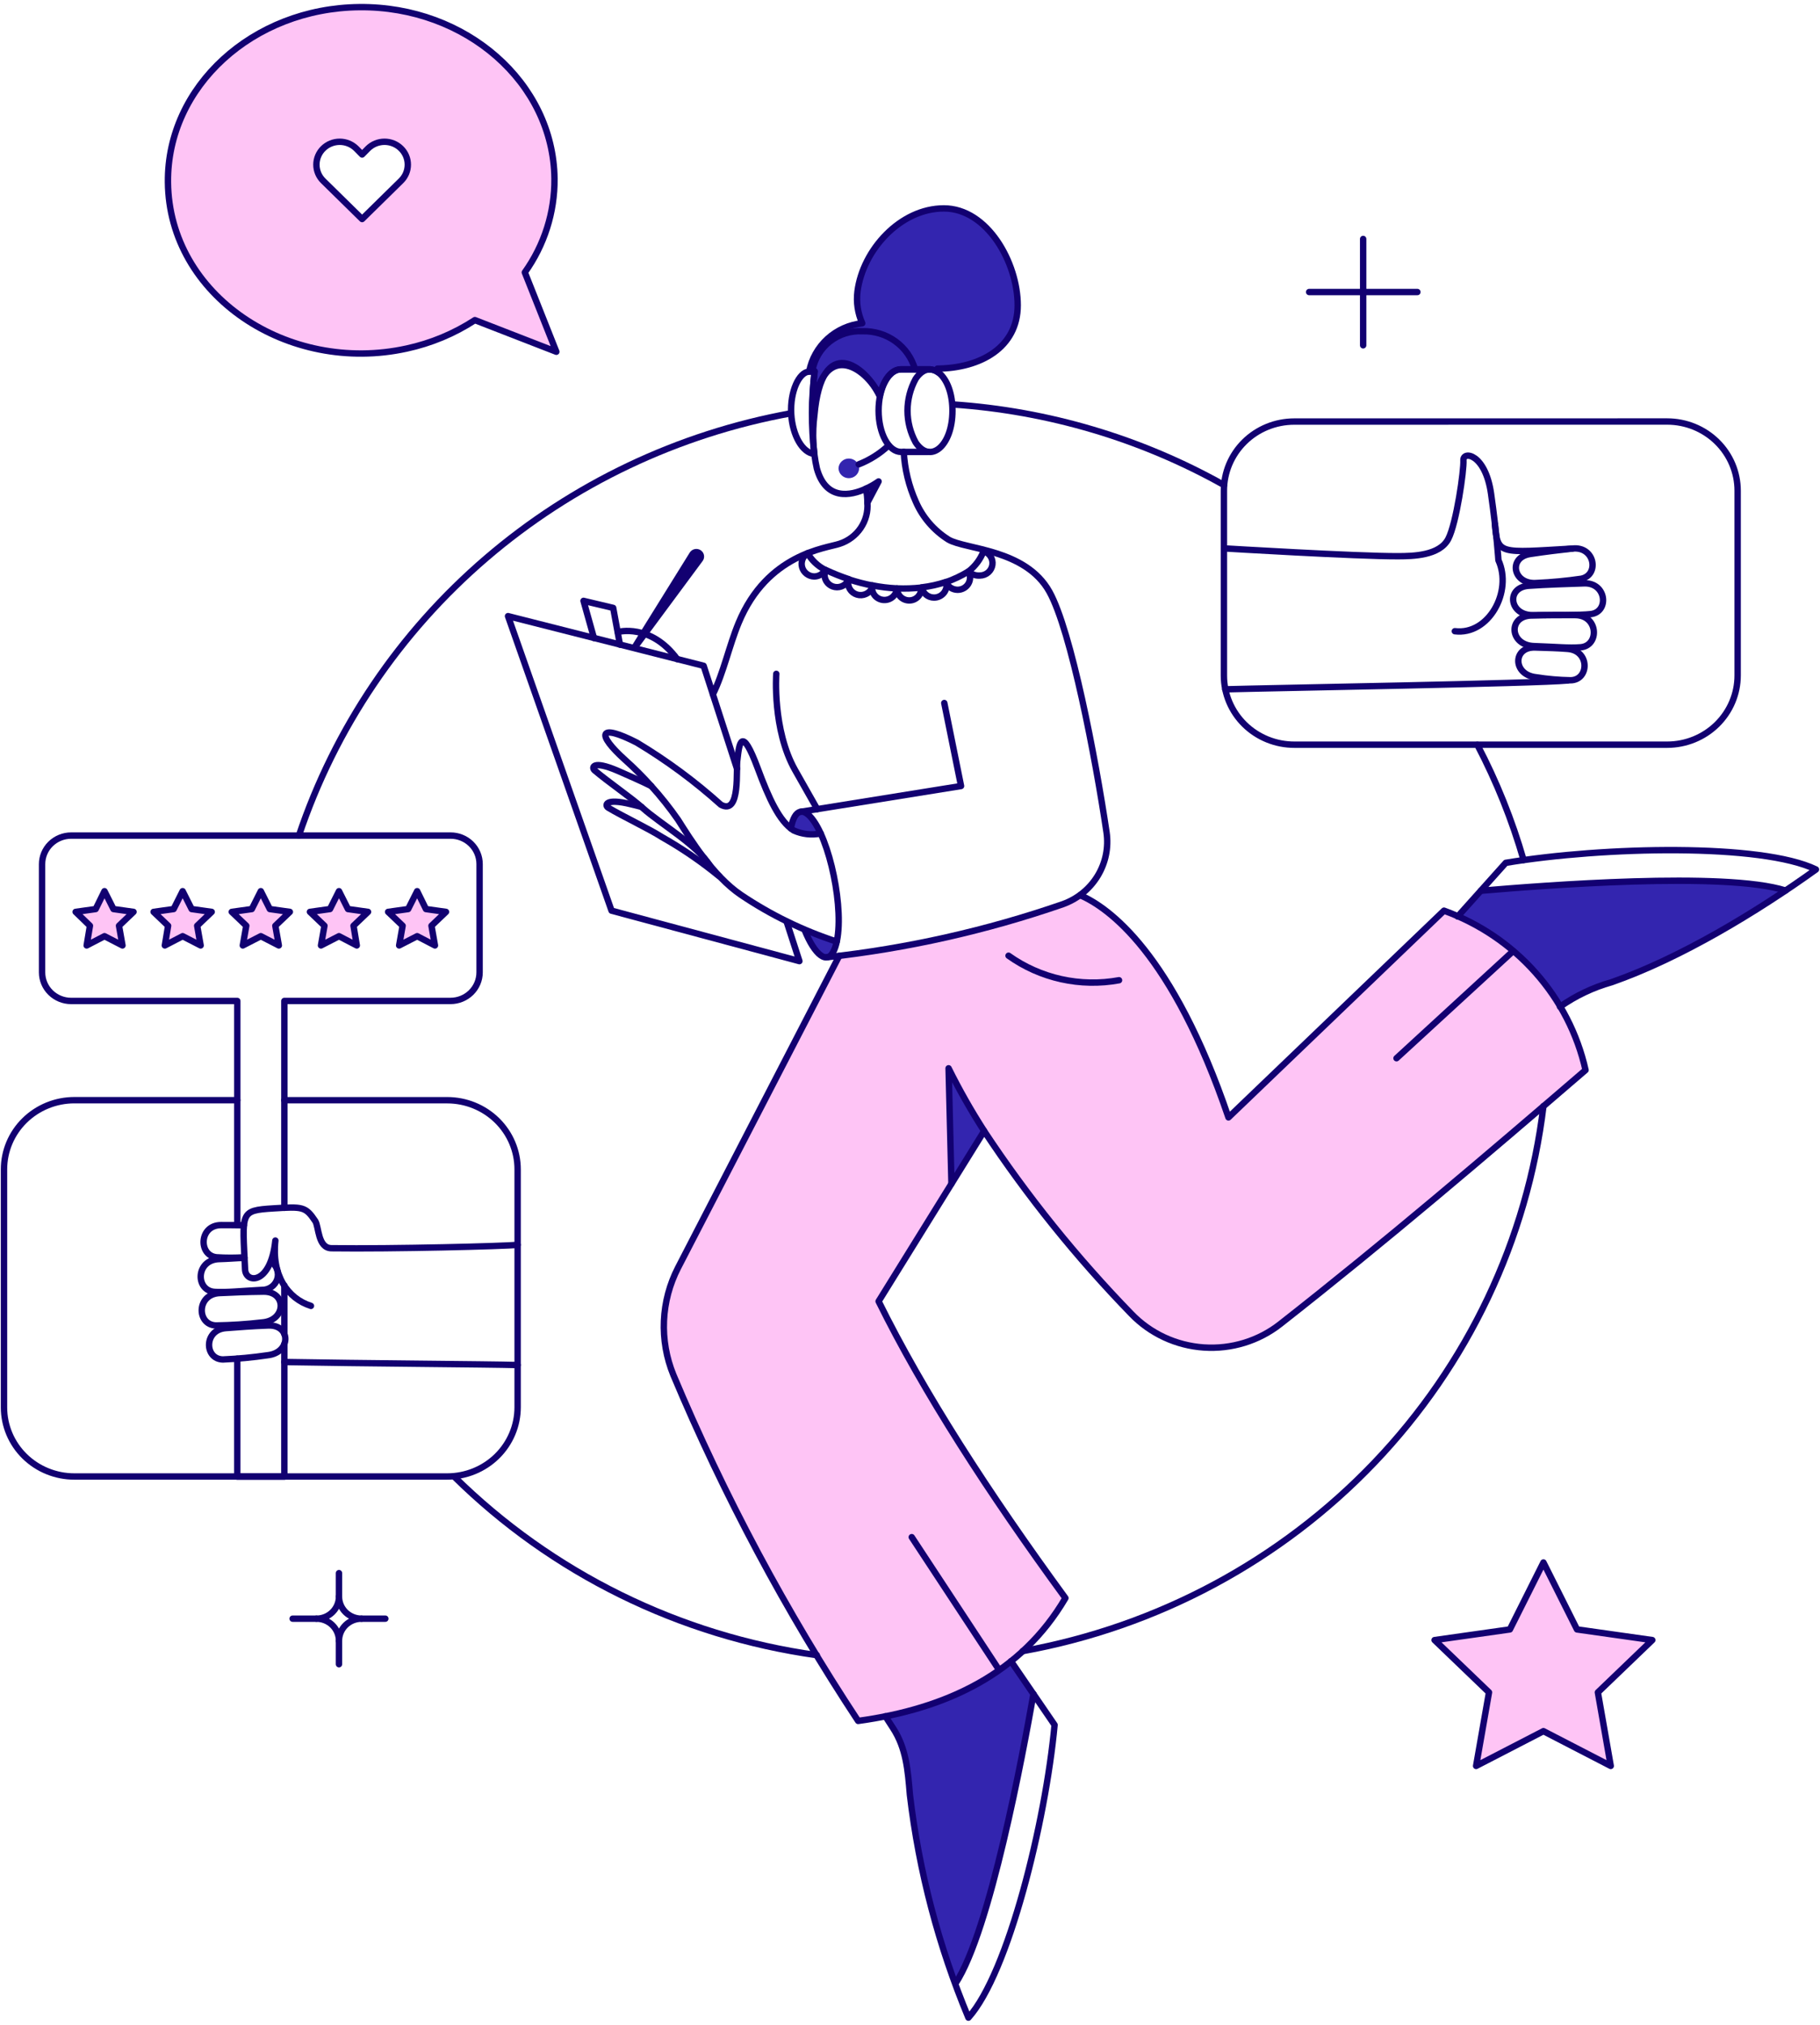 <svg width="285" height="317" viewBox="0 0 285 317" fill="none" xmlns="http://www.w3.org/2000/svg">
<path d="M226.118 142.574L192.409 174.965C183.627 149.153 173.598 142.072 169.176 140.15C164.725 143.474 142.783 148.197 131.462 149.627L106.211 198.508C104.883 201.093 104.131 203.926 104.004 206.818C103.877 209.713 104.378 212.598 105.474 215.286C113.414 234.173 123.1 252.307 134.41 269.459C148.251 267.57 159.947 262.03 166.868 250.227C154.788 233.701 144.662 218.026 137.614 203.767L149.02 185.354L148.541 167.285C155.525 181.451 167.703 195.803 177.155 205.687C180.128 208.783 184.177 210.667 188.5 210.963C192.821 211.262 197.099 209.951 200.483 207.292C216.921 194.418 232.655 180.977 248.292 167.532C247.014 161.883 244.314 156.639 240.441 152.279C236.567 147.919 231.643 144.583 226.118 142.574Z" fill="#FEC4F5"/>
<path fill-rule="evenodd" clip-rule="evenodd" d="M87.116 55.07L74.364 50.116C71.117 52.232 67.499 53.741 63.693 54.566C45.076 58.658 26.467 46.261 26.298 28.535C26.148 13.552 39.559 1.282 56.286 1.117C72.981 0.961 86.652 12.954 86.828 27.976C86.872 33.222 85.247 38.35 82.181 42.645L87.116 55.07ZM61.608 22.501C62.05 22.681 62.452 22.945 62.791 23.278C63.13 23.611 63.399 24.006 63.582 24.441C63.766 24.875 63.86 25.341 63.86 25.812C63.86 26.283 63.766 26.749 63.582 27.183C63.399 27.618 63.13 28.013 62.791 28.346L56.703 34.295L50.614 28.346C49.93 27.674 49.546 26.762 49.546 25.812C49.546 24.861 49.93 23.95 50.614 23.278C51.298 22.606 52.226 22.229 53.194 22.229C54.161 22.229 55.089 22.606 55.773 23.278L56.703 24.191L57.632 23.278C57.97 22.945 58.373 22.681 58.815 22.501C59.258 22.32 59.732 22.228 60.211 22.228C60.69 22.228 61.165 22.32 61.608 22.501Z" fill="#FEC4F5"/>
<path d="M16.36 139.521L17.77 142.323L20.91 142.764L18.635 144.936L19.18 148.019L16.36 146.571L13.572 148.019L14.085 144.936L11.842 142.764L14.982 142.323L16.36 139.521Z" fill="#FEC4F5"/>
<path d="M28.601 139.521L30.011 142.323L33.151 142.764L30.876 144.936L31.421 148.019L28.601 146.571L25.813 148.019L26.326 144.936L24.051 142.764L27.191 142.323L28.601 139.521Z" fill="#FEC4F5"/>
<path d="M40.841 139.521L42.251 142.323L45.392 142.764L43.116 144.936L43.661 148.019L40.841 146.571L38.021 148.019L38.566 144.936L36.291 142.764L39.431 142.323L40.841 139.521Z" fill="#FEC4F5"/>
<path d="M53.081 139.521L54.491 142.323L57.632 142.764L55.357 144.936L55.869 148.019L53.081 146.571L50.262 148.019L50.806 144.936L48.531 142.764L51.672 142.323L53.081 139.521Z" fill="#FEC4F5"/>
<path d="M65.324 139.521L66.702 142.323L69.842 142.764L67.567 144.936L68.112 148.019L65.324 146.571L62.504 148.019L63.049 144.936L60.773 142.764L63.914 142.323L65.324 139.521Z" fill="#FEC4F5"/>
<path d="M258.739 256.771L246.947 255.103L241.692 244.621L236.437 255.103L224.645 256.771L233.168 264.955L231.149 276.476L241.692 271.03L252.234 276.476L250.216 264.955L258.739 256.771Z" fill="#FEC4F5"/>
<path d="M135.596 76.506C135.747 77.231 135.823 77.97 135.82 78.71L137.581 75.373C136.953 75.806 136.289 76.185 135.596 76.506Z" fill="#3325AF"/>
<path d="M131.013 147.422C130.148 151.639 127.777 150.034 125.982 145.564C127.619 146.285 129.299 146.905 131.013 147.422Z" fill="#3325AF"/>
<path d="M128.514 130.491C127.723 130.685 126.9 130.718 126.095 130.587C125.291 130.457 124.522 130.166 123.836 129.733C124.573 125.699 126.688 126.493 128.514 130.491Z" fill="#3325AF"/>
<path d="M108.006 86.515L99.002 100.994C98.926 101.107 98.899 101.244 98.926 101.377C98.954 101.509 99.034 101.625 99.148 101.7C99.262 101.775 99.402 101.802 99.537 101.775C99.672 101.749 99.79 101.671 99.867 101.559L110.025 87.837C110.122 87.707 110.191 87.559 110.228 87.402C110.265 87.245 110.269 87.083 110.241 86.924C110.212 86.765 110.151 86.614 110.061 86.48C109.972 86.345 109.855 86.229 109.719 86.14C109.582 86.05 109.429 85.989 109.268 85.96C109.106 85.93 108.941 85.933 108.781 85.968C108.621 86.003 108.47 86.07 108.337 86.164C108.203 86.257 108.091 86.377 108.006 86.515Z" fill="#120071"/>
<path d="M131.303 73.326C131.316 73.739 131.493 74.13 131.795 74.417C132.097 74.705 132.501 74.865 132.921 74.865C133.341 74.865 133.745 74.705 134.047 74.417C134.349 74.13 134.526 73.739 134.539 73.326C134.526 72.913 134.349 72.522 134.047 72.235C133.745 71.948 133.341 71.787 132.921 71.787C132.501 71.787 132.097 71.948 131.795 72.235C131.493 72.522 131.316 72.913 131.303 73.326Z" fill="#3325AF"/>
<path d="M154.116 177.073L148.988 185.32L148.508 167.252C150.204 170.618 152.075 173.897 154.116 177.073Z" fill="#3325AF"/>
<path d="M231.886 139.457L228.297 143.488C235.031 146.393 240.637 151.347 244.287 157.619C246.734 155.894 249.466 154.596 252.362 153.779C262.012 150.058 271.185 145.24 279.695 139.426C270.339 136.374 241.531 138.639 231.886 139.457Z" fill="#3325AF"/>
<path d="M158.379 260.107C152.619 264.511 145.855 267.471 138.67 268.732L139.825 270.526C141.908 273.705 142.164 277.199 142.483 280.977C143.669 291.097 146.045 301.049 149.567 310.631C155.014 302.513 160.173 274.59 161.839 265.21L158.379 260.107Z" fill="#3325AF"/>
<path d="M159.366 47.799C159.366 41.126 154.625 32.627 147.8 32.627C141.005 32.627 135.11 39.111 134.276 45.627C134.061 47.324 134.319 49.047 135.023 50.612C132.997 50.825 131.095 51.675 129.598 53.033C128.102 54.392 127.091 56.188 126.715 58.155L127.546 58.123C127.311 60.35 127.201 62.588 127.219 64.826C128.594 52.815 135.605 57.343 137.768 62.026C138.274 59.571 139.563 57.84 141.071 57.84H145.587C146.076 57.858 146.547 58.023 146.936 58.312C146.891 58.105 146.842 57.908 146.791 57.712C153.532 57.646 159.366 54.404 159.366 47.799Z" fill="#3325AF"/>
<path d="M159.366 47.799C159.366 41.126 154.625 32.627 147.8 32.627C141.005 32.627 135.11 39.111 134.276 45.627C134.061 47.324 134.319 49.047 135.023 50.612C132.997 50.825 131.095 51.675 129.598 53.033C128.102 54.392 127.091 56.188 126.715 58.155L127.546 58.123C127.311 60.35 127.201 62.588 127.219 64.826C128.594 52.815 135.605 57.343 137.768 62.026C138.274 59.571 139.563 57.84 141.071 57.84H145.587C146.076 57.858 146.547 58.023 146.936 58.312C146.891 58.105 146.842 57.908 146.791 57.712C153.532 57.646 159.366 54.404 159.366 47.799Z" stroke="#120071" stroke-linejoin="round"/>
<path d="M127.905 259.132C106.359 256.115 86.402 246.279 71.059 231.117" stroke="#120071" stroke-linecap="round" stroke-linejoin="round"/>
<path d="M241.693 173.17C239.159 194.084 229.875 213.652 215.201 229.008C200.524 244.364 181.231 254.7 160.141 258.504" stroke="#120071" stroke-linecap="round" stroke-linejoin="round"/>
<path d="M231.342 116.607C234.361 122.368 236.788 128.411 238.584 134.645" stroke="#120071" stroke-linecap="round" stroke-linejoin="round"/>
<path d="M44.528 189.097V156.707H70.548C71.755 156.707 72.914 156.236 73.768 155.397C74.621 154.558 75.101 153.421 75.101 152.234V135.273C75.101 134.687 74.983 134.106 74.754 133.564C74.525 133.023 74.19 132.531 73.766 132.117C73.344 131.703 72.841 131.375 72.289 131.152C71.737 130.929 71.145 130.816 70.548 130.818H11.138C10.539 130.819 9.946 130.935 9.393 131.161C8.84 131.387 8.337 131.718 7.915 132.136C7.492 132.553 7.157 133.047 6.929 133.592C6.702 134.136 6.586 134.72 6.588 135.308V152.238C6.588 153.424 7.068 154.562 7.922 155.4C8.776 156.239 9.934 156.711 11.142 156.711H37.158V191.801" stroke="#120071" stroke-linecap="round" stroke-linejoin="round"/>
<path d="M44.527 208.863V201.246" stroke="#120071" stroke-linecap="round" stroke-linejoin="round"/>
<path d="M37.156 212.721V231.181H44.526V210.406" stroke="#120071" stroke-linecap="round" stroke-linejoin="round"/>
<path d="M44.527 172.251H70.034C72.958 172.251 75.761 173.392 77.829 175.422C79.896 177.453 81.057 180.208 81.057 183.079V220.316C81.058 223.19 79.898 225.945 77.831 227.98C75.764 230.012 72.96 231.157 70.034 231.16H11.65C10.203 231.162 8.77 230.884 7.433 230.34C6.096 229.799 4.881 229.002 3.857 227.998C2.833 226.994 2.021 225.801 1.467 224.489C0.912 223.175 0.627 221.769 0.627 220.347V183.072C0.627 180.201 1.788 177.446 3.855 175.415C5.923 173.386 8.726 172.244 11.65 172.244H37.157" stroke="#120071" stroke-linecap="round" stroke-linejoin="round"/>
<path d="M41.035 207.041C44.846 206.746 44.944 202.188 41.259 202.225C38.503 202.253 36.581 202.352 34.402 202.445C30.749 202.611 30.782 207.387 33.793 207.513C36.214 207.478 38.631 207.319 41.035 207.041Z" stroke="#120071" stroke-linecap="round" stroke-linejoin="round"/>
<path d="M38.193 191.834C36.874 191.803 35.891 191.803 34.652 191.803C31.159 191.771 31.031 196.556 33.915 196.839C35.366 196.934 36.823 196.934 38.274 196.839" stroke="#120071" stroke-linecap="round" stroke-linejoin="round"/>
<path d="M41.899 212.177C45.582 211.783 45.584 207.392 42.027 207.518C39.367 207.613 37.509 207.773 35.394 207.927C31.869 208.184 31.997 212.796 34.913 212.838C37.252 212.738 39.584 212.518 41.899 212.177Z" stroke="#120071" stroke-linecap="round" stroke-linejoin="round"/>
<path d="M38.285 196.936C36.899 196.969 35.696 197.093 34.337 197.123C30.626 197.217 30.557 202.071 33.632 202.258C35.487 202.369 37.445 202.133 41.002 201.944C41.533 201.959 42.054 201.803 42.488 201.501C42.921 201.2 43.244 200.769 43.406 200.272C43.569 199.775 43.563 199.24 43.389 198.746C43.216 198.254 42.884 197.828 42.444 197.537" stroke="#120071" stroke-linecap="round" stroke-linejoin="round"/>
<path d="M81.058 194.888C79.231 195.108 61.383 195.55 51.898 195.423C49.751 195.393 49.936 192.028 49.368 191.173C47.85 188.889 47.381 188.902 42.831 189.185C37.48 189.517 37.972 189.752 38.377 198.754C38.477 200.958 42.383 201.209 43.12 194.222C42.511 199.604 45.01 203.287 48.695 204.452" stroke="#120071" stroke-linecap="round" stroke-linejoin="round"/>
<path d="M81.058 213.71C76.443 213.585 56.576 213.459 44.527 213.238" stroke="#120071" stroke-linecap="round" stroke-linejoin="round"/>
<path d="M16.36 139.521L17.77 142.323L20.91 142.764L18.635 144.936L19.18 148.019L16.36 146.571L13.572 148.019L14.085 144.936L11.842 142.764L14.982 142.323L16.36 139.521Z" stroke="#120071" stroke-linecap="round" stroke-linejoin="round"/>
<path d="M28.601 139.521L30.011 142.323L33.151 142.764L30.876 144.936L31.421 148.019L28.601 146.571L25.813 148.019L26.326 144.936L24.051 142.764L27.191 142.323L28.601 139.521Z" stroke="#120071" stroke-linecap="round" stroke-linejoin="round"/>
<path d="M40.841 139.521L42.251 142.323L45.392 142.764L43.116 144.936L43.661 148.019L40.841 146.571L38.021 148.019L38.566 144.936L36.291 142.764L39.431 142.323L40.841 139.521Z" stroke="#120071" stroke-linecap="round" stroke-linejoin="round"/>
<path d="M53.083 139.521L54.493 142.323L57.634 142.764L55.359 144.936L55.871 148.019L53.083 146.571L50.264 148.019L50.808 144.936L48.533 142.764L51.673 142.323L53.083 139.521Z" stroke="#120071" stroke-linecap="round" stroke-linejoin="round"/>
<path d="M65.324 139.521L66.702 142.323L69.842 142.764L67.567 144.936L68.112 148.019L65.324 146.571L62.504 148.019L63.049 144.936L60.773 142.764L63.914 142.323L65.324 139.521Z" stroke="#120071" stroke-linecap="round" stroke-linejoin="round"/>
<path d="M240.217 101.151C236.404 101.02 236.084 96.493 239.769 96.367C242.525 96.272 244.447 96.304 246.658 96.304C250.311 96.304 250.502 101.108 247.491 101.34C245.665 101.484 243.742 101.272 240.217 101.151Z" stroke="#120071" stroke-linecap="round" stroke-linejoin="round"/>
<path d="M240.539 106.03C236.856 105.634 236.854 101.246 240.411 101.372C243.071 101.466 243.391 101.438 245.471 101.592C248.995 101.851 248.867 106.459 245.951 106.503C244.138 106.474 242.329 106.316 240.539 106.03Z" stroke="#120071" stroke-linecap="round" stroke-linejoin="round"/>
<path d="M227.817 98.823C233.137 99.485 236.886 92.59 234.643 87.711C234.643 87.711 234.386 83.588 233.489 77.293C232.592 70.997 229.067 70.556 229.163 72.067C229.259 73.578 228.074 81.918 226.792 84.375C225.414 87.017 221.216 87.07 218.973 87.082C212.5 87.113 191.672 85.854 191.672 85.854" stroke="#120071" stroke-linecap="round" stroke-linejoin="round"/>
<path d="M191.863 107.92C198.304 107.731 240.794 107.007 245.505 106.535" stroke="#120071" stroke-linecap="round" stroke-linejoin="round"/>
<path d="M240.635 91.269C236.95 91.578 236.081 87.278 239.61 86.736C242.239 86.332 244.096 86.135 246.211 85.886C249.735 85.472 250.498 90.005 247.621 90.608C245.305 90.945 242.974 91.166 240.635 91.269Z" stroke="#120071" stroke-linecap="round" stroke-linejoin="round"/>
<path d="M240.026 96.304C236.316 96.337 235.796 91.962 239.385 91.708C242.045 91.519 245.963 91.398 248.069 91.33C251.594 91.214 252.012 95.817 249.095 96.146C247.334 96.345 243.423 96.272 240.026 96.304Z" stroke="#120071" stroke-linecap="round" stroke-linejoin="round"/>
<path d="M234.098 82.076C234.514 86.892 234.739 86.549 246.21 85.886" stroke="#120071" stroke-linecap="round" stroke-linejoin="round"/>
<path d="M261.079 65.992C264.001 65.992 266.806 67.133 268.874 69.164C270.94 71.194 272.102 73.948 272.102 76.82V105.747C272.103 108.621 270.941 111.377 268.875 113.41C266.808 115.443 264.003 116.587 261.079 116.59H202.695C201.248 116.593 199.814 116.315 198.475 115.772C197.137 115.23 195.921 114.435 194.896 113.431C193.871 112.427 193.058 111.234 192.501 109.921C191.945 108.608 191.658 107.201 191.656 105.779V76.827C191.655 75.406 191.938 73.998 192.489 72.685C193.043 71.371 193.852 70.177 194.874 69.172C195.896 68.166 197.11 67.368 198.446 66.824C199.784 66.279 201.215 65.999 202.663 65.999L261.079 65.992Z" stroke="#120071" stroke-linecap="round" stroke-linejoin="round"/>
<path d="M135.596 76.506C136.294 76.194 136.959 75.814 137.581 75.373L135.82 78.71" stroke="#120071" stroke-linecap="round" stroke-linejoin="round"/>
<path d="M141.522 70.746C141.668 73.439 142.308 76.083 143.412 78.552C144.468 80.982 146.244 83.044 148.507 84.47C151.163 86.049 160.589 85.916 164.337 92.654C167.735 98.759 171.545 118.654 173.275 130.3C173.626 132.666 173.135 135.078 171.886 137.13C170.636 139.183 168.705 140.749 166.418 141.566C154.461 145.701 142.062 148.488 129.463 149.872" stroke="#120071" stroke-linecap="round" stroke-linejoin="round"/>
<path d="M137.779 62.027C135.57 57.243 128.658 52.047 127.527 65.049C127.177 67.811 127.307 70.612 127.911 73.332C129.319 78.431 133.23 77.613 135.602 76.511C135.753 77.236 135.828 77.975 135.826 78.715C135.937 80.11 135.568 81.501 134.778 82.666C133.987 83.83 132.822 84.7 131.468 85.136C129.35 85.853 120.168 86.672 115.67 97.506C114.191 101.062 113.299 105.344 111.633 108.712" stroke="#120071" stroke-linecap="round" stroke-linejoin="round"/>
<path d="M147.867 110.061L150.495 123.06L125.406 127.09" stroke="#120071" stroke-linecap="round" stroke-linejoin="round"/>
<path d="M128.514 130.489C127.089 130.783 125.606 130.616 124.285 130.015C122.042 128.599 120.406 125.007 118.645 120.257C116.115 113.485 115.761 116.354 115.473 118.932C115.211 120.214 116.039 127.736 112.877 125.983C108.817 122.33 104.407 119.072 99.707 116.255C93.703 113.192 93.332 114.867 97.912 118.993C99.32 120.254 100.657 121.588 101.918 122.991C103.453 124.684 104.876 126.471 106.18 128.342C108.119 131.404 111.691 137.185 116.049 140.114C120.666 143.223 125.703 145.68 131.014 147.415" stroke="#120071" stroke-linecap="round" stroke-linejoin="round"/>
<path d="M111.178 135.556C109.256 132.345 103.451 129.012 100.675 126.527C98.781 124.831 95.188 122.386 93.112 120.61C92.598 120.171 92.792 118.973 96.733 120.673C97.609 121.054 100.621 122.372 101.975 123.058" stroke="#120071" stroke-linecap="round" stroke-linejoin="round"/>
<path d="M100.446 126.325C99.753 126.139 99.158 125.994 98.843 125.924C94.677 124.885 94.675 126.115 95.254 126.459C97.588 127.851 101.573 129.721 103.713 131.086C106.855 132.867 109.836 134.91 112.621 137.193" stroke="#120071" stroke-linecap="round" stroke-linejoin="round"/>
<path d="M123.842 129.702C124.439 126.485 125.925 126.374 127.431 128.542C130.399 132.802 132.49 144.344 130.635 148.717C129.579 151.214 127.559 149.498 125.984 145.57" stroke="#120071" stroke-linecap="round" stroke-linejoin="round"/>
<path d="M123.163 144.243L125.182 150.474L95.765 142.574L79.551 96.461L110.185 104.236L115.408 120.352" stroke="#120071" stroke-linecap="round" stroke-linejoin="round"/>
<path d="M93.009 99.894L91.375 94.07L96.021 95.172L97.079 100.932" stroke="#120071" stroke-linecap="round" stroke-linejoin="round"/>
<path d="M139.153 69.738C137.8 71.009 136.212 72.013 134.475 72.697" stroke="#120071" stroke-linecap="round" stroke-linejoin="round"/>
<path d="M121.561 105.496C121.561 105.496 120.925 114.228 124.509 120.572L127.97 126.678" stroke="#120071" stroke-linecap="round" stroke-linejoin="round"/>
<path d="M131.411 149.663L106.18 198.477C104.851 201.061 104.097 203.894 103.97 206.787C103.843 209.681 104.345 212.567 105.443 215.254C113.372 234.147 123.059 252.282 134.379 269.427C148.22 267.539 159.916 261.999 166.838 250.195C154.757 233.67 144.631 217.994 137.583 203.735L154.111 177.074C160.871 187.293 168.585 196.872 177.151 205.687C180.124 208.781 184.173 210.665 188.496 210.962C192.817 211.26 197.095 209.949 200.479 207.292C216.91 194.41 232.651 180.977 248.288 167.532C247.017 161.881 244.32 156.634 240.448 152.273C236.574 147.913 231.647 144.578 226.119 142.574L192.37 174.941C183.6 149.149 173.567 142.07 169.145 140.15" stroke="#120071" stroke-linecap="round" stroke-linejoin="round"/>
<path d="M148.99 185.32L148.541 167.252C150.214 170.625 152.074 173.904 154.117 177.073" stroke="#120071" stroke-linecap="round" stroke-linejoin="round"/>
<path d="M231.887 139.458C241.5 138.643 270.117 136.391 279.615 139.423" stroke="#120071" stroke-linecap="round" stroke-linejoin="round"/>
<path d="M228.266 143.489L235.796 135.084C251.113 132.535 275.883 132 284.368 136.123C275.072 142.798 263.118 150.026 252.356 153.78C249.46 154.596 246.73 155.895 244.281 157.62" stroke="#120071" stroke-linecap="round" stroke-linejoin="round"/>
<path d="M158.314 260.076L165.14 270.054C163.73 285.258 157.898 308.928 151.648 315.885C146.983 304.715 143.9 292.969 142.483 280.977C142.168 277.2 141.908 273.706 139.825 270.526L138.645 268.704" stroke="#120071" stroke-linecap="round" stroke-linejoin="round"/>
<path d="M96.727 98.948C96.727 98.948 101.854 97.5 106.051 103.197" stroke="#120071" stroke-linecap="round" stroke-linejoin="round"/>
<path d="M126.464 86.609C126.1 86.837 125.821 87.173 125.667 87.568C125.513 87.963 125.491 88.396 125.606 88.804C125.721 89.212 125.965 89.572 126.304 89.833C126.643 90.094 127.059 90.242 127.489 90.254C127.846 90.252 128.197 90.155 128.502 89.972C128.807 89.788 129.055 89.527 129.219 89.215C128.062 88.629 127.104 87.723 126.464 86.609Z" stroke="#120071" stroke-linecap="round" stroke-linejoin="round"/>
<path d="M129.124 90.01C129.122 90.46 129.283 90.897 129.577 91.243C129.871 91.589 130.28 91.822 130.731 91.902C131.183 91.981 131.648 91.901 132.046 91.676C132.444 91.451 132.748 91.096 132.905 90.672C131.67 90.261 130.461 89.777 129.284 89.225C129.17 89.471 129.115 89.74 129.124 90.01Z" stroke="#120071" stroke-linecap="round" stroke-linejoin="round"/>
<path d="M132.809 91.24C132.807 91.715 132.984 92.173 133.305 92.528C133.625 92.882 134.068 93.108 134.548 93.163C135.027 93.217 135.511 93.097 135.906 92.823C136.3 92.55 136.579 92.143 136.688 91.681C135.407 91.437 134.144 91.111 132.906 90.705C132.84 90.876 132.807 91.058 132.809 91.24Z" stroke="#120071" stroke-linecap="round" stroke-linejoin="round"/>
<path d="M136.558 91.961C136.54 92.465 136.725 92.955 137.073 93.325C137.422 93.694 137.905 93.913 138.418 93.934C138.93 93.955 139.43 93.776 139.808 93.435C140.187 93.095 140.413 92.622 140.437 92.119C139.145 92.056 137.861 91.898 136.593 91.647C136.598 91.738 136.558 91.867 136.558 91.961Z" stroke="#120071" stroke-linecap="round" stroke-linejoin="round"/>
<path d="M140.467 92.118C140.467 92.614 140.665 93.089 141.018 93.443C141.372 93.796 141.853 93.998 142.357 94.007C142.62 94.009 142.88 93.958 143.123 93.855C143.364 93.753 143.58 93.602 143.759 93.412C143.936 93.222 144.072 92.998 144.157 92.753C144.241 92.509 144.271 92.249 144.248 91.992C142.993 92.128 141.728 92.17 140.467 92.118Z" stroke="#120071" stroke-linecap="round" stroke-linejoin="round"/>
<path d="M146.264 93.559C146.568 93.558 146.867 93.488 147.138 93.355C147.41 93.222 147.646 93.029 147.83 92.791C148.012 92.553 148.136 92.277 148.194 91.985C148.249 91.692 148.236 91.391 148.155 91.103C146.917 91.516 145.639 91.801 144.342 91.953C144.418 92.4 144.654 92.807 145.005 93.1C145.357 93.394 145.802 93.556 146.264 93.559Z" stroke="#120071" stroke-linecap="round" stroke-linejoin="round"/>
<path d="M149.95 92.339C150.292 92.339 150.628 92.252 150.923 92.085C151.22 91.918 151.466 91.677 151.638 91.387C151.81 91.097 151.901 90.768 151.903 90.432C151.904 90.097 151.817 89.766 151.648 89.475C150.535 90.15 149.354 90.709 148.123 91.143C148.277 91.495 148.531 91.796 148.855 92.008C149.179 92.22 149.56 92.335 149.95 92.339Z" stroke="#120071" stroke-linecap="round" stroke-linejoin="round"/>
<path d="M154.02 86.295C154.472 86.431 154.858 86.72 155.111 87.112C155.364 87.502 155.467 87.969 155.401 88.428C155.337 88.887 155.106 89.308 154.753 89.616C154.399 89.923 153.947 90.097 153.475 90.105C153.143 90.132 152.809 90.09 152.493 89.982C152.178 89.873 151.891 89.701 151.648 89.476C152.718 88.646 153.537 87.546 154.02 86.295Z" stroke="#120071" stroke-linecap="round" stroke-linejoin="round"/>
<path d="M213.461 37.412V54.063" stroke="#120071" stroke-linecap="round" stroke-linejoin="round"/>
<path d="M221.953 45.721H205.002" stroke="#120071" stroke-linecap="round" stroke-linejoin="round"/>
<path d="M143.381 69.265C145.673 72.717 149.149 69.831 149.149 64.295C149.149 58.786 145.651 55.876 143.381 59.325C142.547 60.853 142.111 62.561 142.111 64.295C142.111 66.029 142.547 67.736 143.381 69.265Z" stroke="#120071" stroke-linecap="round" stroke-linejoin="round"/>
<path d="M145.623 57.809H141.107C139.145 57.809 137.577 60.721 137.582 64.293C137.587 67.865 139.152 70.754 141.107 70.754H145.338" stroke="#120071" stroke-linecap="round" stroke-linejoin="round"/>
<path d="M126.687 58.186C125.149 58.249 123.707 61.239 123.898 64.796C124.092 68.195 125.694 70.926 127.519 71.06C127.01 66.771 127.031 62.438 127.581 58.154L126.687 58.186Z" stroke="#120071" stroke-linecap="round" stroke-linejoin="round"/>
<path d="M127.232 57.965C127.549 56.184 128.52 54.579 129.961 53.453C131.402 52.328 133.213 51.761 135.051 51.858C136.903 51.802 138.721 52.358 140.214 53.436C141.707 54.515 142.787 56.054 143.285 57.808" stroke="#120071" stroke-linecap="round" stroke-linejoin="round"/>
<path d="M62.792 23.246C62.453 22.913 62.051 22.649 61.609 22.468C61.166 22.288 60.692 22.195 60.213 22.195C59.733 22.195 59.259 22.288 58.816 22.468C58.374 22.649 57.972 22.913 57.633 23.246L56.704 24.19L55.775 23.246C55.09 22.574 54.162 22.196 53.195 22.196C52.227 22.196 51.3 22.574 50.615 23.246C49.931 23.918 49.547 24.829 49.547 25.779C49.547 26.73 49.931 27.642 50.615 28.313L56.704 34.294L62.792 28.313C63.131 27.981 63.4 27.586 63.584 27.151C63.767 26.716 63.861 26.25 63.861 25.779C63.861 25.309 63.767 24.843 63.584 24.408C63.4 23.973 63.131 23.578 62.792 23.246Z" stroke="#120071" stroke-linecap="round" stroke-linejoin="round"/>
<path d="M74.366 50.116L87.118 55.07L82.183 42.645C85.249 38.35 86.874 33.222 86.829 27.976C86.654 12.954 72.983 0.961 56.288 1.117C39.561 1.282 26.15 13.552 26.3 28.535C26.469 46.261 45.078 58.658 63.695 54.566C67.501 53.741 71.118 52.232 74.366 50.116Z" stroke="#120071" stroke-linecap="round" stroke-linejoin="round"/>
<path d="M258.739 256.771L246.947 255.103L241.692 244.621L236.437 255.103L224.645 256.771L233.168 264.955L231.149 276.476L241.692 271.03L252.234 276.476L250.216 264.955L258.739 256.771Z" stroke="#120071" stroke-linecap="round" stroke-linejoin="round"/>
<path d="M149.148 63.316C164.11 64.32 178.647 68.635 191.671 75.939" stroke="#120071" stroke-linecap="round" stroke-linejoin="round"/>
<path d="M46.803 130.834C52.434 114.036 62.56 99.034 76.12 87.399C89.68 75.765 106.174 67.925 123.877 64.701" stroke="#120071" stroke-linecap="round" stroke-linejoin="round"/>
<path d="M236.949 148.9L218.684 165.678" stroke="#120071" stroke-linecap="round" stroke-linejoin="round"/>
<path d="M156.358 261.305L142.771 240.656" stroke="#120071" stroke-linecap="round" stroke-linejoin="round"/>
<path d="M157.93 149.625C160.397 151.387 163.203 152.636 166.178 153.297C169.154 153.957 172.235 154.014 175.233 153.465" stroke="#120071" stroke-linecap="round" stroke-linejoin="round"/>
<path d="M53.082 246.289V249.954" stroke="#120071" stroke-linecap="round" stroke-linejoin="round"/>
<path d="M60.34 253.42H56.609" stroke="#120071" stroke-linecap="round" stroke-linejoin="round"/>
<path d="M53.082 260.549V256.885" stroke="#120071" stroke-linecap="round" stroke-linejoin="round"/>
<path d="M45.824 253.42H49.556" stroke="#120071" stroke-linecap="round" stroke-linejoin="round"/>
<path d="M56.61 253.421C56.146 253.421 55.688 253.331 55.259 253.157C54.831 252.983 54.442 252.728 54.114 252.407C53.787 252.084 53.527 251.703 53.35 251.282C53.173 250.861 53.083 250.411 53.083 249.955C53.084 250.411 52.993 250.861 52.816 251.282C52.64 251.703 52.38 252.086 52.052 252.407C51.725 252.728 51.336 252.985 50.907 253.159C50.479 253.333 50.02 253.421 49.557 253.421C50.02 253.421 50.479 253.509 50.907 253.683C51.335 253.857 51.724 254.112 52.052 254.435C52.379 254.756 52.639 255.137 52.816 255.558C52.993 255.979 53.084 256.429 53.083 256.885C53.083 256.429 53.174 255.979 53.351 255.558C53.528 255.139 53.788 254.756 54.115 254.435C54.443 254.113 54.832 253.858 55.26 253.684C55.688 253.51 56.146 253.421 56.61 253.421Z" stroke="#120071" stroke-linecap="round" stroke-linejoin="round"/>
<path d="M161.837 265.207C160.178 274.552 155.051 302.298 149.627 310.537" stroke="#120071" stroke-linecap="round" stroke-linejoin="round"/>
</svg>
